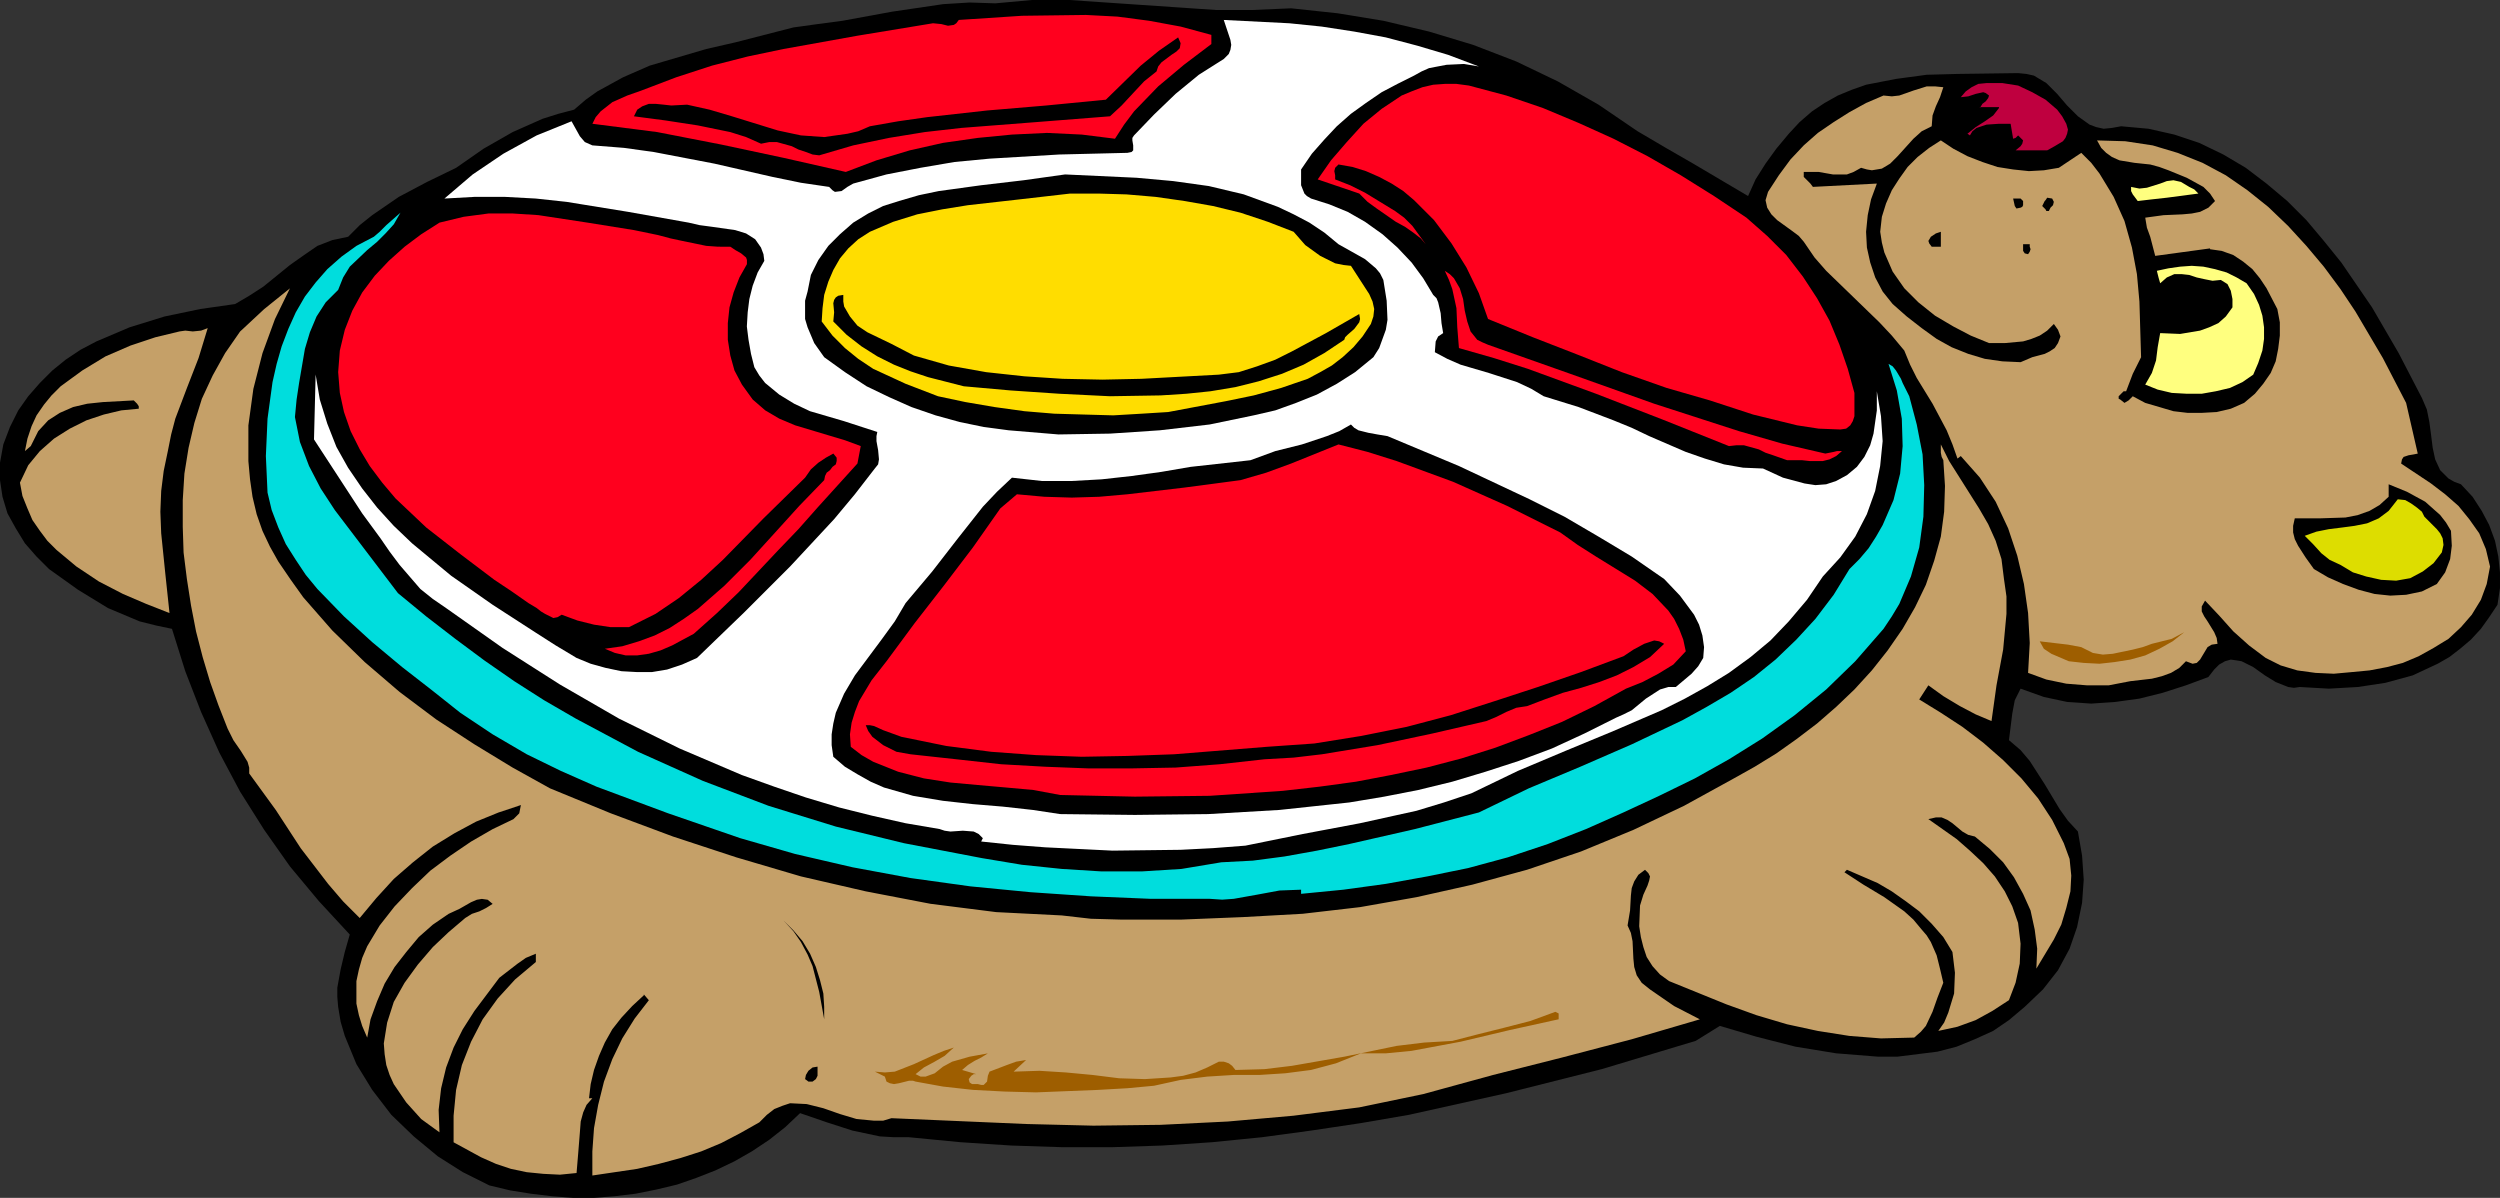 <?xml version="1.0" encoding="UTF-8" standalone="no"?>
<svg
   version="1.0"
   width="128.655mm"
   height="61.646mm"
   id="svg30"
   sodipodi:docname="Button Toy.wmf"
   xmlns:inkscape="http://www.inkscape.org/namespaces/inkscape"
   xmlns:sodipodi="http://sodipodi.sourceforge.net/DTD/sodipodi-0.dtd"
   xmlns="http://www.w3.org/2000/svg"
   xmlns:svg="http://www.w3.org/2000/svg">
  <rect width="100%" height="100%" fill="#333333" stroke="none"/>
  <sodipodi:namedview
     id="namedview30"
     pagecolor="#ffffff"
     bordercolor="#000000"
     borderopacity="0.25"
     inkscape:showpageshadow="2"
     inkscape:pageopacity="0.0"
     inkscape:pagecheckerboard="0"
     inkscape:deskcolor="#d1d1d1"
     inkscape:document-units="mm" />
  <defs
     id="defs1">
    <pattern
       id="WMFhbasepattern"
       patternUnits="userSpaceOnUse"
       width="6"
       height="6"
       x="0"
       y="0" />
  </defs>
  <path
     style="fill:#000000;fill-opacity:1;fill-rule:evenodd;stroke:none"
     d="m 251.126,1.616 9.05,0.969 8.888,1.454 8.888,2.1 8.565,2.585 8.403,3.232 8.08,3.878 7.918,4.524 7.595,5.17 5.494,3.232 5.333,3.07 10.666,6.301 1.454,-3.232 1.939,-3.07 2.101,-2.908 2.424,-2.908 2.101,-2.262 2.424,-2.1 2.424,-1.616 2.586,-1.454 2.747,-1.131 2.747,-0.969 5.818,-1.131 5.979,-0.808 5.979,-0.162 11.797,-0.162 1.616,0.162 1.454,0.323 2.424,1.454 2.101,2.1 1.939,2.262 2.101,2.1 2.262,1.616 1.293,0.485 1.454,0.323 1.616,-0.162 1.778,-0.323 5.333,0.485 5.01,1.131 4.848,1.616 4.686,2.262 4.363,2.585 4.04,3.07 4.04,3.393 3.717,3.716 3.394,4.039 3.394,4.201 5.979,8.725 5.171,8.887 4.525,8.725 0.97,2.262 0.485,2.424 0.323,2.424 0.323,2.585 0.485,2.262 0.97,2.1 1.616,1.616 1.131,0.646 1.293,0.485 2.262,2.424 1.778,2.747 1.454,2.747 1.131,3.07 0.646,3.07 0.323,3.07 v 3.07 l -0.485,3.232 -1.616,2.424 -1.616,2.262 -1.939,2.1 -2.101,1.777 -2.101,1.616 -2.262,1.293 -4.848,2.262 -5.333,1.454 -5.333,0.808 -5.656,0.323 -5.656,-0.323 -1.131,0.162 -1.131,-0.162 -2.424,-0.969 -2.101,-1.293 -2.262,-1.616 -2.262,-1.131 -0.97,-0.162 -1.131,-0.162 -1.131,0.323 -1.131,0.646 -0.97,0.969 -1.131,1.454 -4.363,1.616 -4.525,1.454 -4.525,1.131 -4.686,0.646 -4.686,0.323 -4.686,-0.323 -4.525,-0.969 -4.525,-1.616 -1.131,2.262 -0.485,2.585 -0.646,5.17 2.262,1.939 1.778,2.1 2.909,4.524 2.909,4.847 1.616,2.262 1.939,2.1 0.808,4.686 0.323,4.686 -0.323,4.524 -0.97,4.686 -1.454,4.201 -2.262,4.201 -2.909,3.716 -3.555,3.393 -3.07,2.585 -3.07,2.1 -3.555,1.616 -3.555,1.454 -3.717,0.969 -7.757,0.969 h -3.878 l -8.08,-0.646 -7.918,-1.293 -7.595,-1.939 -7.11,-2.1 -4.686,2.908 -18.261,5.494 -18.584,4.686 -18.907,4.201 -9.373,1.616 -9.696,1.454 -9.534,1.293 -9.696,0.969 -9.696,0.646 -9.696,0.323 h -9.858 l -9.858,-0.323 -9.858,-0.646 -10.019,-0.969 h -2.909 l -2.747,-0.162 -5.333,-1.131 -5.01,-1.616 -5.171,-1.777 -2.909,2.747 -3.07,2.424 -3.394,2.262 -3.394,1.939 -3.717,1.777 -3.717,1.454 -3.717,1.293 -4.04,0.969 -4.04,0.808 -4.04,0.485 -4.04,0.323 h -4.04 l -4.202,-0.323 -4.04,-0.485 -4.04,-0.646 -4.04,-0.969 -5.171,-2.585 -4.848,-3.07 -4.686,-3.878 -4.363,-4.201 -3.717,-4.847 -3.07,-5.009 -2.262,-5.494 -0.808,-2.747 -0.485,-2.908 -0.162,-1.939 v -1.777 l 0.646,-3.555 0.808,-3.393 0.97,-3.393 -5.979,-6.463 -5.656,-6.786 -5.01,-7.109 -4.686,-7.432 -4.04,-7.594 -3.555,-7.917 -3.07,-7.917 -2.586,-8.24 -3.07,-0.646 -3.232,-0.808 -6.141,-2.585 -5.818,-3.555 -5.656,-4.039 -2.424,-2.424 -2.262,-2.585 -1.778,-2.908 L 1.454,99.854 0.485,96.622 0,93.391 v -3.393 l 0.646,-3.555 1.293,-3.393 1.616,-3.232 1.939,-2.747 2.262,-2.585 2.424,-2.424 2.586,-2.1 2.909,-1.939 3.07,-1.616 6.464,-2.747 6.787,-2.1 6.949,-1.454 6.787,-0.969 2.747,-1.616 2.747,-1.777 5.171,-4.201 2.747,-1.939 2.586,-1.777 2.909,-1.131 3.07,-0.646 2.262,-2.262 2.424,-1.939 5.171,-3.555 5.494,-2.908 5.656,-2.747 5.333,-3.716 5.656,-3.232 5.818,-2.585 3.07,-0.969 3.07,-0.808 2.262,-1.939 2.262,-1.616 5.01,-2.747 5.171,-2.262 10.989,-3.232 5.656,-1.293 11.312,-2.908 4.686,-0.646 4.848,-0.646 9.696,-1.777 9.858,-1.454 5.171,-0.323 5.01,0.162 L 200.707,0 h 7.272 l 28.442,1.939 h 7.272 z"
     id="path1" />
  <path
     style="fill:#ff001e;fill-opacity:1;fill-rule:evenodd;stroke:none"
     d="m 235.613,6.786 v 1.777 l -5.333,4.039 -5.01,4.201 -4.686,4.847 -1.939,2.585 -1.778,2.747 -6.464,-0.808 -6.787,-0.323 -6.787,0.323 -6.626,0.646 -6.787,0.969 -6.464,1.454 -6.464,1.939 -5.979,2.262 -12.12,-2.747 -12.12,-2.585 -12.443,-2.424 -12.605,-1.616 0.646,-1.293 0.97,-1.131 2.262,-1.777 2.909,-1.293 2.747,-0.969 6.787,-2.585 6.949,-2.262 6.949,-1.777 6.949,-1.454 14.382,-2.585 14.706,-2.424 1.616,0.162 1.293,0.323 1.131,-0.162 0.485,-0.323 0.485,-0.646 12.282,-0.808 12.443,-0.162 6.141,0.323 6.141,0.808 6.141,1.131 z"
     id="path2" />
  <path
     style="fill:#ffffff;fill-opacity:1;fill-rule:evenodd;stroke:none"
     d="m 287.648,12.926 -2.909,-0.485 -3.394,0.162 -3.394,0.646 -1.454,0.646 -1.454,0.808 -3.232,1.616 -3.07,1.616 -3.07,2.1 -2.909,2.1 -2.747,2.424 -2.424,2.585 -2.424,2.747 -2.101,3.07 v 3.07 l 0.646,1.616 0.485,0.485 0.808,0.485 3.555,1.131 3.555,1.454 3.394,1.939 3.394,2.424 2.909,2.585 2.747,2.908 2.262,3.07 1.939,3.232 0.646,0.646 0.323,0.808 0.485,2.1 0.162,1.939 0.323,1.939 -0.97,0.646 -0.485,0.969 -0.162,2.1 2.424,1.293 2.586,1.131 5.494,1.616 5.494,1.777 2.747,1.293 2.424,1.454 6.787,2.1 6.787,2.585 3.555,1.454 3.394,1.616 7.11,3.07 3.717,1.293 3.717,1.131 3.717,0.646 3.878,0.162 3.878,1.777 4.202,1.131 2.101,0.323 2.101,-0.162 1.939,-0.646 2.101,-1.131 1.939,-1.616 1.454,-1.939 1.131,-2.262 0.646,-2.262 0.646,-4.524 v -3.716 l 0.808,4.847 0.323,4.847 -0.485,4.847 -0.97,4.847 -1.616,4.524 -2.262,4.363 -2.909,4.039 -3.394,3.716 -3.07,4.524 -3.555,4.201 -3.555,3.716 -3.878,3.232 -4.202,3.07 -4.202,2.585 -4.363,2.424 -4.525,2.262 -9.373,4.039 -9.373,3.878 -9.211,3.878 -9.05,4.363 -5.333,1.777 -5.333,1.616 -10.989,2.424 -11.15,2.1 -11.15,2.262 -6.302,0.485 -6.302,0.323 -13.251,0.162 -13.09,-0.646 -6.302,-0.485 -6.141,-0.646 0.323,-0.646 -0.808,-0.808 -0.97,-0.485 -2.101,-0.162 -2.424,0.162 -1.131,-0.162 -0.97,-0.323 -6.626,-1.131 -6.464,-1.454 -6.464,-1.616 -6.464,-1.939 -6.141,-2.1 -6.302,-2.262 -12.12,-5.17 -11.797,-5.817 -11.474,-6.625 -11.15,-7.109 -10.989,-7.756 -2.586,-1.777 -2.424,-1.939 -4.04,-4.686 -1.939,-2.585 -1.778,-2.585 -3.555,-4.847 -9.373,-14.38 0.323,-12.764 v 0.162 l 0.808,4.847 1.454,4.686 1.778,4.524 2.262,4.039 2.747,4.039 2.909,3.716 3.232,3.555 3.555,3.393 7.595,6.301 8.08,5.655 8.242,5.332 4.04,2.585 4.04,2.424 2.747,1.131 2.909,0.808 3.07,0.646 2.909,0.162 h 3.07 l 2.909,-0.485 2.909,-0.969 2.909,-1.293 9.211,-8.887 8.888,-8.887 8.565,-9.21 4.04,-4.847 3.878,-5.009 0.646,-0.808 0.162,-0.969 -0.162,-1.777 -0.323,-1.777 v -0.969 l 0.162,-0.808 -6.464,-2.1 -6.626,-1.939 -3.07,-1.454 -2.909,-1.777 -2.747,-2.262 -1.131,-1.454 -0.97,-1.616 -0.646,-2.585 -0.485,-2.747 -0.323,-2.585 0.162,-2.747 0.323,-2.585 0.646,-2.585 0.97,-2.585 1.293,-2.262 -0.162,-1.293 -0.485,-1.293 -1.131,-1.616 -1.778,-1.131 -2.101,-0.646 -4.525,-0.646 -2.424,-0.323 -2.101,-0.485 -11.797,-2.1 -11.958,-1.939 -5.979,-0.646 -5.979,-0.323 h -5.979 l -5.818,0.323 5.494,-4.686 5.979,-4.039 6.464,-3.555 6.787,-2.747 1.616,2.908 0.97,1.131 1.454,0.646 6.141,0.485 5.818,0.808 11.797,2.262 11.312,2.585 5.494,1.131 5.494,0.808 0.646,0.646 0.485,0.323 1.293,-0.162 1.131,-0.808 1.131,-0.646 6.464,-1.777 6.626,-1.293 6.626,-1.131 6.787,-0.646 13.574,-0.808 13.251,-0.323 0.808,-0.162 0.323,-0.323 v -0.969 l -0.162,-0.969 v -0.485 l 0.323,-0.485 3.878,-4.039 4.202,-4.039 4.525,-3.716 4.848,-3.07 0.97,-0.969 0.323,-0.808 0.162,-0.969 -0.162,-0.969 -1.293,-3.878 12.766,0.646 6.302,0.646 6.302,0.969 6.141,1.131 6.141,1.616 5.979,1.777 z"
     id="path3" />
  <path
     style="fill:#000000;fill-opacity:1;fill-rule:evenodd;stroke:none"
     d="m 224.947,13.895 -2.424,1.939 -2.262,2.424 -2.101,2.262 -2.262,2.1 -14.382,1.131 -14.544,1.131 -7.11,0.808 -6.949,1.131 -6.949,1.454 -6.626,1.939 -1.293,-0.162 -1.293,-0.485 -1.454,-0.485 -1.293,-0.646 -2.909,-0.808 h -1.454 l -1.616,0.323 -2.909,-1.293 -3.07,-0.969 -6.302,-1.293 -6.302,-0.969 -6.141,-0.808 0.646,-1.293 0.97,-0.646 1.293,-0.485 h 1.293 l 1.616,0.162 1.454,0.162 3.07,-0.162 4.363,0.969 4.363,1.293 8.888,2.747 4.525,0.969 4.525,0.323 4.525,-0.646 2.101,-0.485 2.262,-0.969 5.494,-0.969 5.656,-0.808 11.635,-1.293 11.474,-0.969 11.635,-1.131 6.787,-6.625 3.555,-2.908 3.717,-2.585 0.485,1.131 -0.162,0.969 -0.646,0.646 -0.97,0.646 -1.939,1.454 -0.646,0.808 z"
     id="path4" />
  <path
     style="fill:#ff001e;fill-opacity:1;fill-rule:evenodd;stroke:none"
     d="m 339.683,42.333 4.04,3.555 3.717,3.716 3.232,4.201 2.747,4.201 2.424,4.363 1.939,4.686 1.616,4.686 1.293,4.686 v 4.524 l -0.323,0.969 -0.485,0.808 -0.808,0.646 -1.131,0.162 -4.202,-0.162 -4.202,-0.646 -8.565,-2.1 -8.403,-2.747 -8.403,-2.424 -8.726,-3.07 -8.565,-3.393 -8.726,-3.393 -8.726,-3.555 -1.778,-5.009 -2.424,-5.009 -2.909,-4.686 -3.394,-4.524 -3.878,-3.878 -2.101,-1.777 -2.262,-1.454 -2.424,-1.293 -2.586,-1.131 -2.586,-0.808 -2.747,-0.485 -0.646,0.646 -0.162,0.646 0.162,0.808 v 0.808 l 2.909,1.131 2.909,1.454 5.818,3.555 1.778,1.293 1.616,1.616 2.586,3.555 -0.97,-1.131 -1.454,-1.131 -1.616,-1.131 -1.778,-0.969 -3.717,-2.585 -1.778,-1.293 -1.616,-1.616 -8.08,-2.747 2.586,-3.716 3.07,-3.555 3.232,-3.555 3.555,-2.908 3.878,-2.585 1.939,-0.808 2.101,-0.808 2.101,-0.485 2.262,-0.162 h 2.262 l 2.424,0.323 7.272,1.939 7.11,2.424 6.949,2.908 6.787,3.07 6.626,3.393 6.464,3.716 6.464,4.039 z"
     id="path5" />
  <path
     style="fill:#bf003f;fill-opacity:1;fill-rule:evenodd;stroke:none"
     d="m 401.899,24.075 0.323,1.131 -0.162,0.808 -0.323,0.808 -0.485,0.646 -1.616,0.969 -1.454,0.808 h -6.141 l 0.97,-0.808 0.323,-0.485 0.162,-0.646 -0.97,-0.969 -0.485,0.485 -0.485,0.162 -0.485,-2.908 h -2.262 l -2.424,0.162 -1.939,0.646 -0.808,0.646 -0.485,0.808 -0.485,-0.323 1.616,-1.293 1.778,-1.131 1.616,-1.131 1.131,-1.454 v -0.162 h -3.717 v 0.162 l 0.485,-0.808 0.646,-0.485 0.485,-0.646 0.162,-0.485 -0.646,-0.485 -0.485,-0.162 -1.454,0.323 -1.454,0.485 -1.454,0.162 0.97,-1.131 1.131,-0.808 1.293,-0.646 1.616,-0.162 h 3.07 l 3.07,0.485 2.747,1.293 2.586,1.454 2.262,1.939 0.97,1.293 z"
     id="path6" />
  <path
     style="fill:#c5a068;fill-opacity:1;fill-rule:evenodd;stroke:none"
     d="m 377.982,16.965 -0.646,1.939 -0.808,1.777 -0.646,1.777 -0.162,2.1 -1.939,0.969 -1.616,1.454 -3.07,3.393 -1.454,1.454 -1.616,0.969 -1.939,0.323 -0.97,-0.162 -1.131,-0.323 -1.454,0.808 -1.293,0.485 h -2.747 l -2.747,-0.485 h -2.909 v 0.969 l 1.293,1.293 0.485,0.646 12.443,-0.646 -1.131,3.07 -0.646,3.07 -0.323,3.232 0.162,3.07 0.646,2.908 0.97,2.908 1.454,2.747 1.939,2.424 2.747,2.424 2.909,2.262 2.909,2.1 2.909,1.616 3.232,1.293 3.232,0.969 3.394,0.485 3.555,0.162 2.262,-0.969 2.424,-0.646 0.97,-0.485 0.97,-0.646 0.646,-0.969 0.485,-1.293 -0.485,-1.293 -0.808,-1.131 -1.293,1.293 -1.454,0.969 -1.616,0.646 -1.616,0.485 -3.555,0.323 h -3.07 l -3.555,-1.454 -3.394,-1.777 -3.555,-2.1 -3.232,-2.585 -2.747,-2.747 -2.262,-3.232 -1.616,-3.716 -0.485,-1.939 -0.323,-2.1 0.323,-2.908 0.808,-2.585 1.131,-2.585 1.454,-2.262 1.616,-2.262 1.939,-1.939 2.262,-1.777 2.262,-1.454 2.424,1.616 2.747,1.454 2.909,1.131 2.909,0.969 3.07,0.485 3.07,0.323 2.909,-0.162 2.909,-0.485 4.363,-2.908 1.939,1.939 1.616,2.1 2.747,4.524 2.101,4.686 1.454,5.17 0.97,5.17 0.485,5.332 0.323,10.826 -1.616,3.232 -1.293,3.393 h -0.485 l -0.646,0.646 -0.323,0.323 v 0.485 l 0.323,0.162 0.808,0.646 0.808,-0.485 0.808,-0.808 2.424,1.293 5.494,1.616 2.747,0.323 h 2.747 l 2.909,-0.162 2.747,-0.646 2.586,-1.131 2.101,-1.777 1.616,-1.939 1.454,-2.1 0.97,-2.262 0.485,-2.424 0.323,-2.585 v -2.585 l -0.485,-2.585 -2.101,-4.039 -1.293,-1.939 -1.454,-1.777 -1.778,-1.454 -1.939,-1.293 -2.262,-0.808 -2.262,-0.323 v -0.162 l -10.666,1.454 -0.97,-3.716 -0.646,-1.777 -0.323,-1.939 3.555,-0.485 3.717,-0.162 1.778,-0.162 1.616,-0.323 1.616,-0.808 1.293,-1.293 -0.97,-1.454 -1.293,-1.293 -3.232,-1.777 -3.555,-1.454 -1.778,-0.646 -1.778,-0.485 -3.07,-0.323 -2.909,-0.485 -1.454,-0.646 -1.131,-0.808 -0.97,-0.969 -0.808,-1.454 5.494,0.162 5.333,0.808 4.848,1.454 4.848,1.939 4.525,2.424 4.202,2.908 4.04,3.232 3.878,3.716 3.555,3.878 3.394,4.039 3.232,4.363 2.909,4.363 5.333,9.048 4.525,8.725 2.262,9.856 -0.808,0.162 -0.97,0.162 -0.97,0.323 -0.323,0.485 -0.162,0.808 5.818,3.878 2.747,2.1 2.586,2.262 2.101,2.585 1.939,2.747 1.293,3.07 0.808,3.393 -0.646,3.393 -1.131,3.07 -1.778,2.908 -2.101,2.424 -2.424,2.262 -2.909,1.777 -2.909,1.616 -3.07,1.293 -3.07,0.808 -3.394,0.646 -3.394,0.323 -3.555,0.323 -3.555,-0.162 -3.555,-0.485 -3.232,-0.969 -2.909,-1.454 -3.232,-2.424 -3.07,-2.747 -2.747,-3.07 -2.747,-2.908 -0.646,1.131 v 0.969 l 0.485,0.969 0.646,0.969 1.293,2.1 0.485,1.131 0.162,1.131 -1.131,0.162 -0.808,0.485 -0.97,1.616 -0.485,0.808 -0.646,0.646 -0.808,0.162 -1.293,-0.485 -1.293,1.293 -1.616,0.969 -1.778,0.646 -1.939,0.485 -4.202,0.485 -4.202,0.808 h -4.202 l -4.04,-0.323 -3.878,-0.808 -3.555,-1.293 0.323,-5.817 -0.323,-5.817 -0.808,-5.655 -1.293,-5.494 -1.778,-5.332 -2.424,-5.17 -3.07,-4.686 -3.717,-4.201 -0.646,0.485 -0.97,-2.747 -1.131,-2.747 -2.747,-5.17 -3.07,-5.009 -1.293,-2.585 -1.131,-2.747 -2.424,-2.908 -2.424,-2.585 -10.342,-10.018 -2.262,-2.585 -2.101,-3.07 -0.97,-1.131 -1.293,-0.969 -2.909,-2.1 -1.131,-1.131 -0.808,-1.293 -0.323,-1.454 0.485,-1.616 2.101,-3.232 2.262,-3.07 2.586,-2.747 2.747,-2.424 3.07,-2.1 3.07,-1.939 3.232,-1.777 3.394,-1.454 1.616,0.162 1.454,-0.162 2.747,-0.969 2.586,-0.808 h 1.616 z"
     id="path7" />
  <path
     style="fill:#000000;fill-opacity:1;fill-rule:evenodd;stroke:none"
     d="m 260.337,47.503 5.171,2.908 2.101,1.777 0.808,0.969 0.646,1.293 0.646,4.039 0.162,3.716 -0.323,1.939 -1.293,3.555 -1.131,1.777 -3.555,2.908 -3.555,2.262 -3.878,2.1 -4.04,1.616 -4.04,1.454 -4.202,0.969 -8.565,1.777 -9.696,1.131 -9.696,0.646 -10.019,0.162 -9.696,-0.808 -4.848,-0.646 -4.686,-0.969 -4.686,-1.293 -4.686,-1.616 -4.363,-1.939 -4.363,-2.1 -4.202,-2.747 -4.04,-2.908 -1.939,-2.747 -1.293,-3.07 -0.485,-1.616 v -3.555 l 0.485,-1.777 0.646,-3.232 1.454,-2.908 1.939,-2.747 2.262,-2.262 2.586,-2.262 2.909,-1.777 2.909,-1.454 3.07,-0.969 3.878,-1.131 3.878,-0.808 8.242,-1.131 8.242,-0.969 8.08,-1.131 13.898,0.646 7.11,0.646 6.949,0.969 6.787,1.616 6.626,2.424 3.07,1.454 3.07,1.616 2.909,1.939 z"
     id="path8" />
  <path
     style="fill:#ffff7f;fill-opacity:1;fill-rule:evenodd;stroke:none"
     d="m 427.593,37.647 -6.141,0.808 -2.909,0.323 -2.747,0.323 -0.97,-1.293 -0.323,-0.646 v -0.808 l 1.616,0.323 1.454,-0.162 2.586,-0.808 1.293,-0.485 1.293,-0.162 1.454,0.323 1.616,0.969 0.97,0.485 z"
     id="path9" />
  <path
     style="fill:#ffdd00;fill-opacity:1;fill-rule:evenodd;stroke:none"
     d="m 251.611,45.08 2.262,2.585 2.909,2.1 2.909,1.454 1.616,0.323 1.454,0.162 3.555,5.494 0.646,1.454 0.323,1.454 -0.162,1.454 -0.485,1.454 -1.616,2.424 -1.778,2.1 -2.101,1.939 -2.101,1.616 -2.262,1.293 -2.424,1.293 -5.171,1.777 -5.333,1.454 -5.494,1.131 -11.15,2.1 -5.171,0.323 -5.494,0.323 -5.818,-0.162 -5.656,-0.162 -5.818,-0.485 -5.818,-0.808 -5.656,-0.969 -5.333,-1.131 -6.302,-2.424 -6.302,-2.908 -2.909,-1.939 -2.586,-2.1 -2.424,-2.424 -2.101,-2.747 0.162,-2.585 0.323,-2.585 0.808,-2.585 0.97,-2.262 1.293,-2.262 1.616,-1.939 1.939,-1.777 2.262,-1.454 4.525,-1.939 4.686,-1.454 4.848,-0.969 5.01,-0.808 10.019,-1.131 9.858,-1.131 h 5.494 l 5.494,0.162 5.656,0.485 5.656,0.808 5.494,0.969 5.333,1.293 5.333,1.777 z"
     id="path10" />
  <path
     style="fill:#000000;fill-opacity:1;fill-rule:evenodd;stroke:none"
     d="m 393.496,39.101 v 0.808 l -0.162,0.323 -0.323,0.162 -0.808,0.162 -0.323,-0.485 -0.323,-1.454 h 1.454 z"
     id="path11" />
  <path
     style="fill:#000000;fill-opacity:1;fill-rule:evenodd;stroke:none"
     d="m 399.152,38.617 0.323,0.646 -0.162,0.646 -0.485,0.485 -0.323,0.646 h -0.485 l -0.162,-0.323 -0.646,-0.646 0.323,-0.646 0.162,-0.323 0.162,-0.162 0.323,-0.485 z"
     id="path12" />
  <path
     style="fill:#00dddd;fill-opacity:1;fill-rule:evenodd;stroke:none"
     d="m 77.891,41.363 -1.293,2.262 -1.616,1.777 -1.616,1.616 -1.939,1.616 -3.394,3.232 -1.293,2.1 -0.97,2.424 -2.424,2.424 -1.778,2.747 -1.293,3.07 -0.97,3.232 -1.131,6.625 -0.485,3.232 -0.323,3.393 0.97,4.847 1.778,4.686 2.262,4.363 2.747,4.201 12.282,16.158 5.494,4.524 5.656,4.363 5.656,4.201 5.818,4.039 5.818,3.716 6.141,3.555 12.12,6.463 12.605,5.655 12.766,4.847 13.09,4.039 13.251,3.232 15.19,2.908 7.757,1.293 7.757,0.808 7.757,0.485 h 7.757 l 7.757,-0.485 7.757,-1.293 6.141,-0.323 6.141,-0.808 6.302,-1.131 6.302,-1.293 12.766,-2.908 12.443,-3.232 9.696,-4.686 10.019,-4.201 10.019,-4.363 9.858,-4.686 4.686,-2.585 4.686,-2.747 4.525,-3.07 4.202,-3.393 4.04,-3.878 3.717,-4.039 3.555,-4.686 3.07,-5.009 1.939,-1.939 1.778,-2.1 1.454,-2.262 1.293,-2.262 2.101,-4.847 1.293,-5.17 0.485,-5.332 -0.162,-5.332 -0.97,-5.494 -1.616,-5.17 0.808,0.485 0.646,0.808 0.97,1.616 0.323,0.808 0.485,0.969 0.808,1.616 1.454,5.494 1.131,5.817 0.323,5.978 -0.162,6.14 -0.808,5.978 -1.616,5.655 -2.262,5.332 -1.454,2.424 -1.616,2.424 -5.494,6.301 -5.656,5.494 -6.141,5.009 -6.302,4.524 -6.464,4.039 -6.626,3.716 -6.949,3.393 -6.949,3.232 -7.272,3.232 -7.434,2.908 -7.757,2.585 -7.757,2.1 -7.918,1.616 -8.08,1.454 -8.242,1.131 -8.242,0.808 v -0.808 l -4.202,0.162 -4.363,0.808 -4.525,0.808 -2.262,0.162 -2.424,-0.162 h -11.474 l -11.635,-0.485 -11.797,-0.808 -11.635,-1.131 -11.635,-1.616 -11.312,-2.1 -11.15,-2.585 -10.666,-3.07 -14.059,-4.847 -13.898,-5.17 -6.949,-3.07 -6.626,-3.232 -6.626,-3.878 -6.302,-4.201 -5.494,-4.363 -5.818,-4.524 -5.818,-4.847 -5.494,-5.009 -5.171,-5.332 -2.262,-2.747 -1.939,-2.908 -1.939,-3.07 -1.454,-3.232 -1.293,-3.393 -0.808,-3.393 -0.323,-7.109 0.323,-7.271 0.97,-7.109 0.808,-3.555 0.97,-3.393 1.293,-3.393 1.454,-3.232 1.778,-3.07 2.101,-2.747 2.262,-2.585 2.747,-2.424 2.909,-2.1 3.394,-1.777 1.131,-0.969 1.293,-1.293 z"
     id="path13" />
  <path
     style="fill:#ff001e;fill-opacity:1;fill-rule:evenodd;stroke:none"
     d="m 142.046,47.988 0.97,0.646 1.131,0.646 0.97,0.808 0.162,0.485 v 0.808 l -1.454,2.585 -1.131,2.908 -0.808,2.908 -0.323,3.07 v 3.232 l 0.485,3.07 0.808,2.908 1.454,2.747 2.101,2.908 2.424,2.1 2.747,1.616 3.07,1.293 6.464,1.939 3.232,0.969 3.07,1.131 -0.646,3.393 -7.757,8.563 -3.717,4.201 -3.878,4.039 -7.757,8.24 -4.202,4.039 -4.525,4.039 -4.202,2.262 -2.262,0.969 -2.262,0.646 -2.262,0.323 h -2.262 l -2.101,-0.485 -1.939,-0.808 3.394,-0.485 3.232,-0.969 3.07,-1.131 2.909,-1.454 2.747,-1.777 2.747,-1.939 5.171,-4.524 5.01,-5.009 4.848,-5.332 4.686,-5.17 4.848,-5.009 0.162,-0.808 0.323,-0.646 0.646,-0.485 0.485,-0.646 0.646,-0.485 0.162,-0.646 v -0.646 l -0.646,-0.808 -1.454,0.808 -1.454,0.969 -1.454,1.293 -1.131,1.616 -8.08,7.917 -7.918,8.079 -4.202,3.878 -4.363,3.555 -4.525,3.07 -5.171,2.585 h -3.555 l -3.232,-0.485 -3.232,-0.808 -3.07,-1.131 -0.808,0.485 -0.808,0.162 -1.616,-0.808 -0.808,-0.485 -0.808,-0.646 -1.616,-0.969 -3.232,-2.262 -3.394,-2.262 -6.626,-5.009 -6.626,-5.17 -5.979,-5.655 -2.586,-3.07 -2.424,-3.232 -1.939,-3.232 -1.778,-3.555 -1.293,-3.716 -0.808,-3.716 -0.323,-4.039 0.323,-4.201 0.97,-4.039 1.454,-3.716 1.939,-3.555 2.424,-3.232 2.747,-2.908 3.07,-2.747 3.232,-2.424 3.555,-2.262 4.686,-1.131 4.848,-0.646 h 4.686 l 5.01,0.323 9.534,1.454 9.05,1.454 4.686,0.969 2.424,0.646 2.262,0.485 4.686,0.969 2.262,0.162 z"
     id="path14" />
  <path
     style="fill:#000000;fill-opacity:1;fill-rule:evenodd;stroke:none"
     d="m 375.72,47.988 -0.485,-0.646 -0.162,-0.485 0.485,-0.808 0.97,-0.646 0.97,-0.323 v 2.908 z"
     id="path15" />
  <path
     style="fill:#000000;fill-opacity:1;fill-rule:evenodd;stroke:none"
     d="m 394.788,47.503 v 0.485 l 0.162,0.485 -0.162,0.485 -0.323,0.485 -0.646,-0.162 -0.323,-0.485 V 47.503 Z"
     id="path16" />
  <path
     style="fill:#ffff7f;fill-opacity:1;fill-rule:evenodd;stroke:none"
     d="m 436.966,55.097 1.454,2.1 0.97,2.1 0.646,2.1 0.323,2.262 v 2.262 l -0.323,2.262 -0.808,2.424 -0.97,2.262 -2.101,1.454 -2.424,1.131 -2.747,0.646 -2.747,0.485 h -2.909 l -2.909,-0.162 -2.747,-0.646 -2.424,-0.969 1.293,-2.262 0.808,-2.424 0.323,-2.585 0.485,-2.747 3.878,0.162 3.878,-0.646 1.778,-0.646 1.778,-0.808 1.454,-1.293 1.293,-1.777 v -1.616 l -0.323,-1.616 -0.646,-1.293 -1.293,-0.808 -1.616,0.162 -1.616,-0.323 -1.454,-0.323 -1.454,-0.485 -1.454,-0.162 h -1.454 l -1.454,0.646 -1.293,1.131 -0.323,-1.131 -0.323,-1.293 2.262,-0.485 2.262,-0.323 2.262,-0.162 2.262,0.162 2.262,0.485 2.262,0.646 1.939,0.969 z"
     id="path17" />
  <path
     style="fill:#ff001e;fill-opacity:1;fill-rule:evenodd;stroke:none"
     d="m 289.425,67.054 15.998,5.655 16.322,5.817 16.483,5.332 8.403,2.424 8.403,1.939 1.616,-0.323 0.646,-0.162 h 0.97 l -1.131,0.969 -1.293,0.646 -1.293,0.323 h -2.586 l -1.454,-0.162 h -2.909 l -2.747,-0.969 -1.454,-0.485 -1.293,-0.646 -2.909,-0.808 h -1.454 l -1.454,0.162 -12.928,-5.17 -12.928,-5.009 -13.251,-4.847 -6.626,-2.1 -6.787,-1.939 -0.323,-4.039 -0.162,-3.716 -0.808,-3.716 -0.646,-1.777 -0.808,-1.777 0.97,0.646 0.808,0.808 1.131,1.939 0.646,2.1 0.323,2.262 0.485,2.1 0.646,1.939 1.293,1.616 0.97,0.485 z"
     id="path18" />
  <path
     style="fill:#c5a068;fill-opacity:1;fill-rule:evenodd;stroke:none"
     d="m 54.136,109.225 2.424,3.555 2.424,3.393 5.656,6.463 6.302,6.14 6.787,5.817 7.11,5.332 7.434,4.847 7.434,4.524 7.272,4.039 11.797,4.847 12.12,4.524 12.282,4.039 12.605,3.716 12.605,2.908 12.605,2.424 12.766,1.616 12.766,0.646 5.656,0.646 5.818,0.162 h 11.797 l 11.958,-0.485 11.635,-0.646 11.15,-1.293 10.989,-1.939 10.827,-2.424 10.666,-2.908 10.504,-3.555 10.181,-4.201 9.858,-4.686 9.696,-5.332 4.04,-2.262 4.202,-2.585 3.878,-2.747 4.04,-3.07 3.717,-3.232 3.555,-3.393 3.394,-3.716 3.07,-3.878 2.909,-4.201 2.424,-4.201 2.101,-4.363 1.616,-4.686 1.293,-4.686 0.646,-4.847 0.162,-5.009 -0.323,-5.009 -0.323,-0.646 -0.162,-0.808 v -1.616 l 1.616,3.232 3.878,6.14 1.939,3.07 1.778,3.07 1.454,3.232 1.131,3.555 0.485,3.878 0.485,3.393 v 3.393 l -0.646,6.948 -1.293,6.948 -0.97,6.948 -3.07,-1.293 -3.07,-1.616 -3.232,-1.939 -2.909,-2.1 -1.778,2.747 4.202,2.585 4.202,2.747 4.04,3.07 3.878,3.393 3.555,3.555 3.232,3.878 2.747,4.201 2.262,4.524 1.131,3.07 0.323,3.232 -0.162,3.07 -0.808,3.232 -0.97,3.232 -1.454,2.908 -3.394,5.655 0.162,-3.878 -0.485,-3.716 -0.808,-3.716 -1.454,-3.232 -1.778,-3.232 -2.101,-2.908 -2.586,-2.585 -2.909,-2.424 -1.293,-0.323 -1.131,-0.646 -1.939,-1.616 -0.97,-0.646 -1.131,-0.485 h -1.131 l -1.454,0.323 5.494,3.878 2.586,2.262 2.586,2.424 2.262,2.585 1.939,2.908 1.454,2.908 1.131,3.232 0.485,4.039 -0.162,3.878 -0.808,3.716 -1.293,3.393 -3.232,2.1 -3.232,1.777 -3.555,1.293 -3.717,0.808 1.131,-1.616 0.808,-1.939 1.131,-3.716 0.162,-4.039 -0.485,-4.039 -1.778,-2.908 -2.262,-2.585 -2.424,-2.424 -2.586,-1.939 -2.747,-1.939 -2.747,-1.616 -5.979,-2.585 -0.485,0.485 3.717,2.424 4.04,2.424 3.878,2.747 1.778,1.616 1.616,1.939 0.97,1.131 0.808,1.293 1.131,2.585 0.646,2.585 0.646,2.747 -1.131,2.908 -0.97,2.747 -1.293,2.747 -0.97,1.131 -1.293,1.131 -6.464,0.162 -6.141,-0.485 -6.141,-0.969 -5.979,-1.293 -5.979,-1.777 -5.818,-2.1 -11.15,-4.524 -1.778,-1.293 -1.454,-1.616 -1.131,-1.777 -0.646,-1.939 -0.485,-1.939 -0.323,-2.1 0.162,-4.039 0.646,-2.1 0.808,-1.777 0.323,-0.969 0.162,-0.808 -0.323,-0.646 -0.646,-0.646 -1.293,0.969 -0.808,1.293 -0.485,1.293 -0.162,1.454 -0.162,2.908 -0.485,2.908 0.646,1.454 0.323,1.616 0.162,3.393 0.162,1.616 0.485,1.616 0.97,1.454 1.616,1.293 4.686,3.232 5.01,2.585 -13.251,3.878 -13.574,3.555 -13.413,3.393 -13.574,3.716 -12.443,2.585 -12.766,1.616 -12.766,1.131 -13.09,0.646 -13.09,0.162 -13.09,-0.323 -26.179,-1.131 -1.616,0.485 h -1.778 l -3.394,-0.323 -3.232,-0.969 -3.232,-1.131 -3.232,-0.808 -3.232,-0.162 -1.454,0.485 -1.616,0.646 -1.454,1.131 -1.454,1.454 -3.717,2.1 -3.717,1.939 -3.878,1.616 -4.04,1.293 -4.202,1.131 -4.202,0.969 -8.726,1.293 v -4.686 l 0.323,-4.524 0.808,-4.524 1.131,-4.524 1.616,-4.363 1.939,-4.039 2.424,-3.878 2.747,-3.555 -0.97,-1.131 v 0.162 l -2.262,2.1 -2.101,2.262 -1.778,2.262 -1.454,2.585 -1.131,2.585 -0.97,2.747 -0.646,2.747 -0.323,2.747 h 0.646 l -1.131,1.293 -0.646,1.454 -0.485,1.777 -0.162,2.1 -0.323,4.039 -0.323,3.878 -3.232,0.323 -3.232,-0.162 -3.232,-0.323 -3.07,-0.646 -2.909,-0.969 -2.909,-1.293 -5.333,-2.908 v -5.17 l 0.485,-5.009 1.131,-4.847 1.778,-4.524 2.262,-4.363 2.909,-4.039 3.394,-3.716 4.04,-3.393 v -1.616 l -1.939,0.808 -1.616,1.131 -3.555,2.747 -4.848,6.463 -2.262,3.555 -1.778,3.555 -1.454,3.878 -0.97,4.039 -0.485,4.201 0.162,4.363 -3.555,-2.585 -2.909,-3.232 -2.424,-3.555 -0.808,-1.777 -0.646,-1.939 -0.323,-2.1 -0.162,-2.1 0.646,-4.039 1.293,-4.039 2.101,-3.716 2.586,-3.555 2.909,-3.393 3.07,-2.908 3.232,-2.747 1.293,-0.808 1.454,-0.485 1.293,-0.646 1.293,-0.808 -0.97,-0.808 -1.131,-0.162 -0.97,0.162 -1.131,0.485 -2.262,1.293 -2.101,0.969 -3.07,2.1 -2.747,2.424 -2.424,2.908 -2.262,2.908 -1.939,3.232 -1.454,3.393 -1.293,3.555 -0.646,3.555 -0.97,-2.262 -0.646,-2.1 -0.485,-2.262 v -4.363 l 0.485,-2.262 0.646,-2.262 0.97,-2.262 2.424,-4.039 2.909,-3.716 3.394,-3.555 3.555,-3.393 3.878,-2.908 4.04,-2.747 4.202,-2.424 4.04,-1.939 1.131,-1.131 0.323,-1.616 -4.363,1.454 -4.363,1.777 -4.202,2.262 -4.202,2.585 -3.878,3.07 -3.717,3.232 -3.394,3.716 -3.232,3.878 -3.232,-3.232 -2.909,-3.393 -5.333,-6.948 -4.848,-7.432 -5.171,-7.109 v -1.131 l -0.323,-1.131 -1.293,-2.1 -1.454,-2.1 -1.131,-2.262 -1.778,-4.524 -1.616,-4.524 -1.454,-4.847 -1.293,-5.009 -0.97,-5.009 -0.808,-5.17 -0.646,-5.17 -0.162,-5.009 v -5.17 l 0.323,-5.17 0.808,-5.009 1.131,-4.847 1.454,-4.686 2.101,-4.524 2.424,-4.363 2.909,-4.201 4.686,-4.363 5.01,-4.039 -2.909,5.978 -2.424,6.625 -1.778,6.948 -0.97,7.109 v 6.948 l 0.323,3.555 0.485,3.393 0.808,3.393 1.131,3.232 1.454,3.07 z"
     id="path19" />
  <path
     style="fill:#000000;fill-opacity:1;fill-rule:evenodd;stroke:none"
     d="m 164.024,57.359 v 1.293 l 0.162,0.969 1.131,1.939 1.454,1.777 1.939,1.293 4.686,2.262 4.363,2.262 6.787,1.939 7.272,1.293 7.434,0.808 7.434,0.485 7.757,0.162 7.595,-0.162 15.029,-0.808 3.878,-0.485 3.555,-1.131 3.555,-1.293 3.232,-1.616 6.626,-3.555 6.464,-3.716 0.162,0.969 -0.162,0.646 -0.97,1.293 -1.293,1.131 -0.485,0.485 -0.162,0.485 -3.878,2.585 -4.04,2.262 -4.202,1.777 -4.525,1.454 -4.525,1.131 -4.848,0.808 -4.686,0.485 -5.01,0.323 -9.858,0.162 -9.858,-0.485 -9.534,-0.646 -9.05,-0.808 -6.949,-1.777 -3.394,-1.131 -3.232,-1.293 -3.232,-1.616 -3.07,-1.939 -2.909,-2.262 -2.586,-2.585 0.162,-1.777 -0.162,-1.777 0.162,-0.646 0.323,-0.485 0.485,-0.323 z"
     id="path20" />
  <path
     style="fill:#c5a068;fill-opacity:1;fill-rule:evenodd;stroke:none"
     d="m 40.4,63.822 -1.778,5.817 -2.262,5.817 -2.262,5.978 -0.808,3.07 -0.646,3.232 -0.808,3.878 -0.485,3.878 -0.162,4.039 0.162,4.201 0.808,7.917 0.808,7.594 -4.525,-1.777 -4.525,-1.939 -4.686,-2.424 -4.363,-2.908 -3.878,-3.232 -1.778,-1.777 -1.454,-1.939 -1.454,-2.1 -0.97,-2.262 -0.97,-2.424 -0.485,-2.585 1.616,-3.393 2.262,-2.747 2.747,-2.424 3.07,-1.939 3.232,-1.616 3.394,-1.131 3.394,-0.808 3.394,-0.323 v -0.485 l -0.323,-0.485 -0.646,-0.646 -5.979,0.323 -3.07,0.323 -2.747,0.646 -2.586,1.131 -2.262,1.454 -1.939,2.1 -1.454,2.908 -1.131,0.969 0.485,-2.424 0.808,-2.424 0.97,-2.1 1.454,-2.1 1.454,-1.777 1.778,-1.777 4.202,-3.07 4.525,-2.747 4.848,-2.1 4.848,-1.616 4.686,-1.131 1.131,-0.162 1.454,0.162 1.616,-0.162 z"
     id="path21" />
  <path
     style="fill:#000000;fill-opacity:1;fill-rule:evenodd;stroke:none"
     d="m 269.872,84.827 13.898,5.817 13.736,6.463 6.787,3.393 6.626,3.878 6.464,3.878 6.302,4.363 3.07,3.232 2.747,3.716 0.97,1.939 0.646,2.1 0.323,2.262 -0.162,2.1 -0.97,1.616 -1.293,1.454 -3.07,2.585 h -1.454 l -1.616,0.485 -2.747,1.777 -2.747,2.262 -1.616,0.808 -1.454,0.646 -6.141,3.07 -6.302,2.908 -6.464,2.424 -6.464,2.1 -6.464,1.939 -6.626,1.616 -6.626,1.293 -6.787,1.131 -13.574,1.454 -13.898,0.808 -14.221,0.162 -14.544,-0.162 -5.333,-0.808 -5.818,-0.646 -5.818,-0.485 -5.818,-0.646 -5.818,-0.969 -5.656,-1.616 -2.586,-1.131 -2.586,-1.454 -2.424,-1.454 -2.262,-1.939 -0.323,-2.262 v -2.1 l 0.323,-2.1 0.485,-2.1 1.616,-3.716 2.101,-3.555 5.171,-6.948 2.586,-3.555 2.101,-3.555 5.171,-6.14 5.01,-6.463 4.848,-6.14 2.747,-2.908 2.909,-2.747 5.818,0.646 h 5.818 l 5.818,-0.323 5.818,-0.646 5.818,-0.808 5.656,-0.969 11.635,-1.293 4.848,-1.777 5.171,-1.293 4.848,-1.616 2.424,-0.969 2.262,-1.293 0.646,0.646 0.808,0.485 1.939,0.485 1.778,0.323 z"
     id="path22" />
  <path
     style="fill:#ff001e;fill-opacity:1;fill-rule:evenodd;stroke:none"
     d="m 303.484,103.57 3.394,2.424 3.555,2.262 7.595,4.686 3.394,2.585 3.07,3.232 1.131,1.616 0.97,1.939 0.808,2.1 0.485,2.262 -2.424,2.585 -2.909,1.777 -3.07,1.616 -3.232,1.293 -6.141,3.393 -6.302,3.07 -6.464,2.585 -6.464,2.424 -6.626,2.1 -6.787,1.777 -6.949,1.454 -6.787,1.293 -7.11,0.969 -7.11,0.808 -14.221,0.969 -14.544,0.162 -14.544,-0.323 -5.171,-0.969 -5.333,-0.485 -5.494,-0.485 -5.333,-0.485 -5.171,-0.808 -5.01,-1.293 -4.848,-1.939 -2.262,-1.293 -2.101,-1.616 -0.162,-2.424 0.323,-2.262 0.646,-2.1 0.808,-2.1 2.424,-4.039 2.909,-3.716 5.494,-7.432 5.656,-7.271 5.656,-7.432 5.333,-7.594 3.232,-2.747 5.333,0.485 5.333,0.162 5.333,-0.162 5.494,-0.485 10.989,-1.293 10.989,-1.454 5.01,-1.454 4.848,-1.777 9.211,-3.716 5.656,1.454 5.656,1.777 10.989,4.039 10.504,4.686 z"
     id="path23" />
  <path
     style="fill:#000000;fill-opacity:1;fill-rule:evenodd;stroke:none"
     d="m 476.719,103.247 0.162,2.908 -0.323,2.585 -0.97,2.585 -1.616,2.262 -2.909,1.454 -3.07,0.646 -3.07,0.162 -3.07,-0.323 -3.07,-0.808 -3.07,-1.131 -2.909,-1.293 -2.747,-1.616 -1.616,-2.262 -1.454,-2.262 -0.646,-1.293 -0.323,-1.293 v -1.293 l 0.323,-1.454 h 4.848 l 5.01,-0.162 2.424,-0.485 2.262,-0.808 1.939,-1.131 1.778,-1.616 v -2.424 l 3.555,1.454 3.555,1.939 2.909,2.585 1.131,1.454 z"
     id="path24" />
  <path
     style="fill:#dddd00;fill-opacity:1;fill-rule:evenodd;stroke:none"
     d="m 471.063,99.53 0.485,0.969 1.616,1.616 0.808,0.808 0.646,0.808 0.485,0.969 0.162,1.293 -0.323,1.454 -1.616,2.1 -2.101,1.616 -2.424,1.293 -2.747,0.485 -2.909,-0.162 -2.909,-0.646 -2.586,-0.808 -2.424,-1.454 -2.101,-0.969 -1.616,-1.293 -1.616,-1.777 -1.616,-1.616 2.262,-0.808 2.424,-0.485 2.586,-0.323 2.424,-0.323 2.424,-0.485 2.262,-0.969 1.939,-1.454 1.778,-2.262 1.454,0.162 1.131,0.646 1.131,0.808 z"
     id="path25" />
  <path
     style="fill:#9e5e00;fill-opacity:1;fill-rule:evenodd;stroke:none"
     d="m 402.384,128.614 -3.394,-1.454 -1.454,-0.969 -0.808,-1.454 5.494,0.646 2.586,0.485 2.262,1.131 1.939,0.323 1.939,-0.162 3.878,-0.808 1.939,-0.485 1.778,-0.646 3.878,-0.969 2.424,-1.293 -2.262,1.777 -2.586,1.454 -2.747,1.293 -2.909,0.808 -3.07,0.485 -2.909,0.323 -3.07,-0.162 z"
     id="path26" />
  <path
     style="fill:#000000;fill-opacity:1;fill-rule:evenodd;stroke:none"
     d="m 323.684,125.221 -2.747,2.585 -3.232,1.939 -3.232,1.616 -3.394,1.293 -3.555,1.131 -3.555,0.969 -3.555,1.293 -3.394,1.293 -2.101,0.323 -1.939,0.808 -1.939,0.969 -1.939,0.808 -10.504,2.424 -10.666,2.262 -10.827,1.777 -5.494,0.646 -5.656,0.323 -8.726,0.969 -8.565,0.646 -8.565,0.162 h -8.403 l -8.403,-0.323 -8.565,-0.485 -8.726,-0.969 -8.888,-0.969 -2.747,-0.485 -2.586,-1.293 -2.101,-1.616 -0.808,-1.131 -0.485,-1.131 h 0.808 l 0.808,0.162 1.778,0.808 3.555,1.293 8.726,1.777 8.726,1.131 8.726,0.646 8.888,0.323 8.888,-0.162 9.05,-0.323 18.099,-1.454 9.211,-0.646 9.05,-1.454 8.888,-1.777 8.565,-2.262 8.565,-2.747 8.403,-2.747 8.403,-2.908 8.242,-3.07 1.939,-1.293 2.101,-1.131 1.939,-0.646 0.97,0.162 z"
     id="path27" />
  <path
     style="fill:#000000;fill-opacity:1;fill-rule:evenodd;stroke:none"
     d="m 160.307,198.253 -0.97,-5.332 -1.293,-5.009 -0.97,-2.262 -1.293,-2.424 -1.454,-2.1 -1.939,-2.1 1.939,1.939 1.778,2.1 1.454,2.424 1.131,2.585 0.808,2.585 0.646,2.585 0.162,2.585 z"
     id="path28" />
  <path
     style="fill:#9e5e00;fill-opacity:1;fill-rule:evenodd;stroke:none"
     d="m 303.161,197.122 v 1.131 l -9.534,2.1 -9.534,2.262 -9.534,1.777 -5.01,0.485 h -4.848 l -4.848,1.939 -4.848,1.293 -5.01,0.646 -5.01,0.323 h -5.01 l -5.171,0.323 -5.171,0.646 -5.171,1.131 -5.171,0.485 -5.656,0.323 -12.12,0.485 -6.141,-0.162 -6.141,-0.323 -5.818,-0.646 -5.333,-0.969 -0.485,-0.162 h -0.808 l -1.939,0.485 -0.97,0.162 -0.808,-0.162 -0.646,-0.323 -0.323,-0.969 -1.939,-0.969 1.939,0.162 1.939,-0.162 3.717,-1.454 3.878,-1.777 1.939,-0.808 1.939,-0.646 -1.778,1.616 -1.939,1.131 -2.101,1.131 -1.616,1.293 0.97,0.485 h 0.97 l 1.778,-0.646 1.616,-1.293 1.778,-0.969 3.394,-0.969 3.555,-0.646 -1.293,0.808 -1.293,0.646 -1.293,0.808 -1.131,0.969 2.747,0.808 h -0.485 l -0.485,0.323 -0.485,0.646 0.162,0.646 0.485,0.323 h 1.131 l 0.646,0.162 h 0.485 l 0.646,-0.646 0.162,-1.131 0.323,-0.808 3.394,-1.293 1.778,-0.646 1.939,-0.323 -2.424,2.262 5.01,-0.162 5.171,0.323 5.171,0.485 5.171,0.646 5.01,0.162 5.01,-0.323 2.424,-0.323 2.424,-0.646 2.262,-0.969 2.262,-1.131 h 0.97 l 0.97,0.323 0.646,0.485 0.646,0.808 5.656,-0.162 5.333,-0.646 10.181,-1.777 10.181,-2.1 5.333,-0.646 5.494,-0.323 5.01,-1.293 5.171,-1.293 5.01,-1.293 4.848,-1.777 z"
     id="path29" />
  <path
     style="fill:#000000;fill-opacity:1;fill-rule:evenodd;stroke:none"
     d="m 159.014,207.463 v 1.777 l -0.323,0.646 -0.646,0.485 h -0.808 l -0.646,-0.485 0.162,-0.808 0.485,-0.808 0.808,-0.646 z"
     id="path30" />
</svg>
